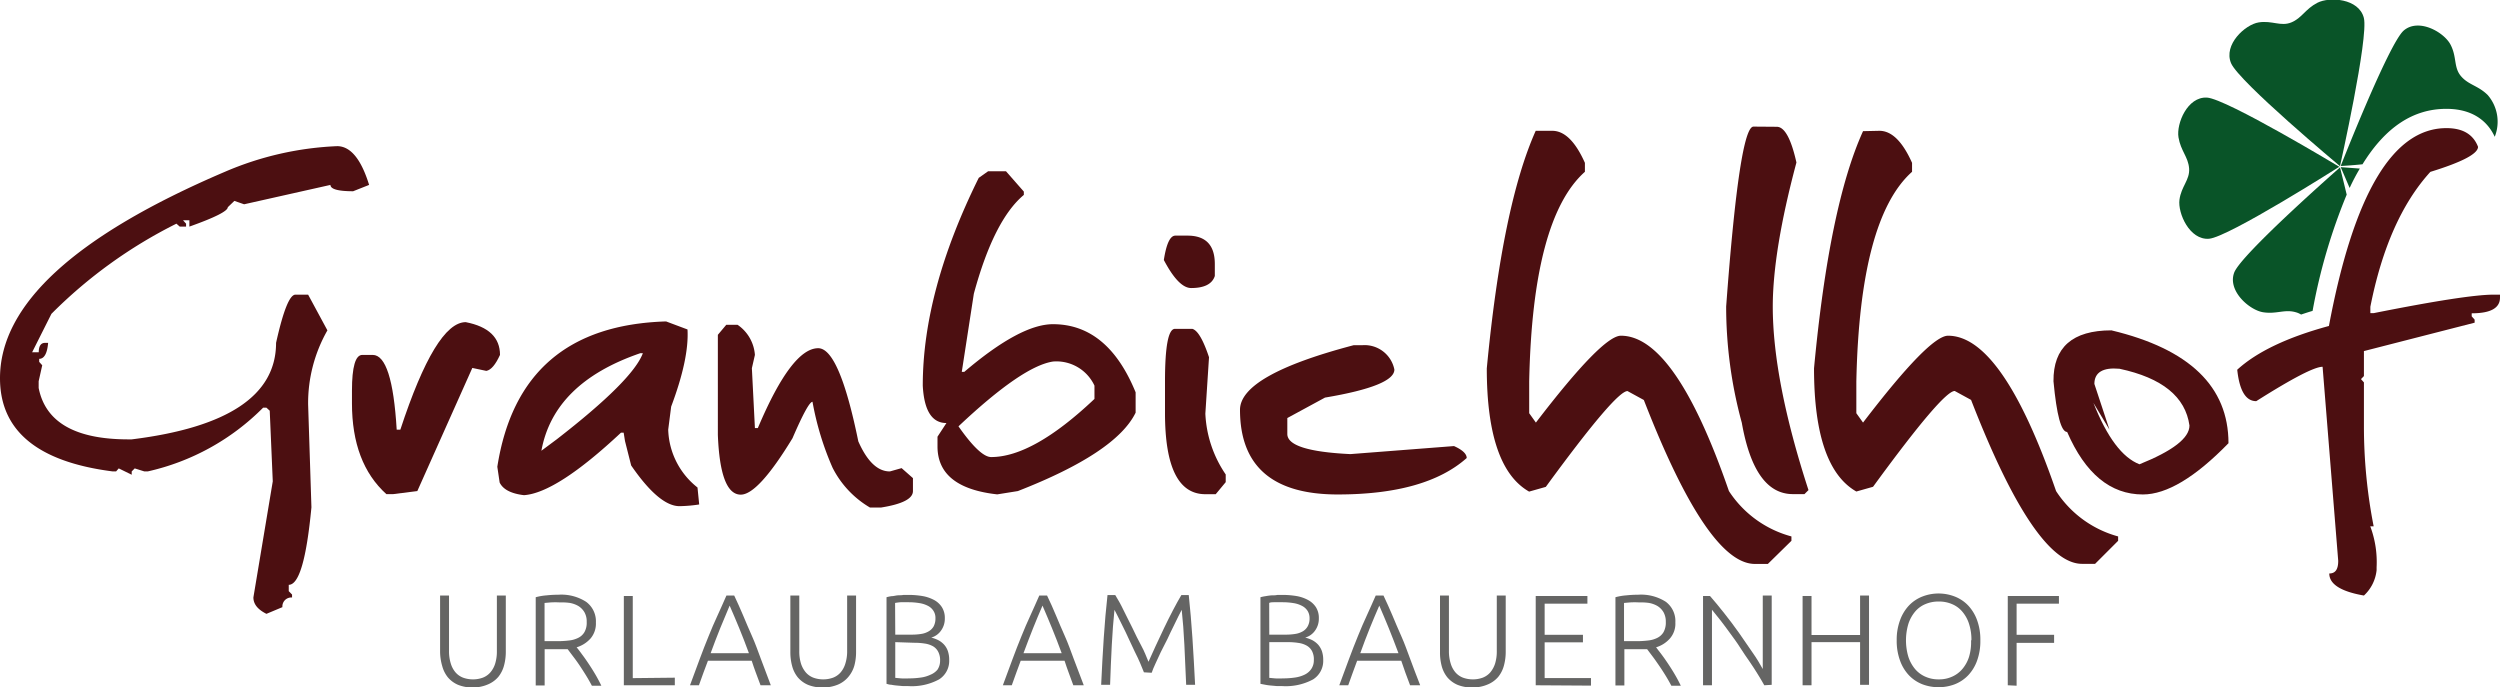 <svg id="Ebene_1" data-name="Ebene 1" xmlns="http://www.w3.org/2000/svg" width="280" height="76.97" viewBox="0 0 280 76.97"><defs><style>.cls-1{fill:#4c0f11;}.cls-2{fill:#095428;}.cls-3{fill:#656564;}</style></defs><title>granbichlhof-soelden-logo</title><path class="cls-1" d="M37.76,16.37c1.49,0,2.69,1.45,3.58,4.34l-1.79.71c-1.69,0-2.54-.24-2.54-.71l-9.67,2.17-1.09-.38-.74.71q0,.64-4.3,2.17v-.71H20.5l.34.38v.33h-.71l-.37-.33a53.36,53.36,0,0,0-14,10.1l-2.16,4.3h.74c0-.7.24-1.05.71-1.05h.34c-.1,1.2-.45,1.79-1,1.79v.34l.34.38L4.33,42.7v.75q1.13,5.76,10.05,5.76h.37q16.17-2,16.17-10.81Q32.12,33,33.09,33h1.42l2.16,4a16.45,16.45,0,0,0-2.16,8.3l.37,11.52c-.55,5.79-1.39,8.68-2.54,8.68v.71l.37.38v.33A1,1,0,0,0,31.63,68l-1.79.75c-1-.5-1.46-1.11-1.46-1.84l2.17-13L30.21,46l-.37-.34h-.37A26.32,26.32,0,0,1,16.54,52.8h-.37l-1.08-.34-.34.34v.37l-1.45-.71L13,52.8h-.37Q0,51.19,0,42.36,0,30,25.17,19.25A35.43,35.43,0,0,1,37.76,16.37Z"/><path class="cls-1" d="M52.16,36.08Q56,36.83,56,39.75c-.5,1.09-1,1.69-1.53,1.79l-1.57-.33L46.74,55l-2.69.34h-.78q-3.85-3.48-3.85-10.17V43.75c0-2.67.39-4,1.16-4h1.16q2.19,0,2.69,8.37h.41Q48.79,36.09,52.16,36.08Z"/><path class="cls-1" d="M74.6,36,77,36.9q.19,3.26-1.83,8.64l-.33,2.58a8.56,8.56,0,0,0,3.28,6.48l.19,1.9a15.88,15.88,0,0,1-2.21.19c-1.51,0-3.32-1.52-5.41-4.56L70,49.4l-.15-.94-.3,0q-7.2,6.74-10.86,7c-1.45-.17-2.36-.65-2.73-1.42l-.26-1.76Q58.17,36.5,74.6,36Zm-14,14.51,1.76-1.31Q70.87,42.6,72,39.56h-.29Q62,42.89,60.63,50.52Z"/><path class="cls-1" d="M81.34,36.38h1.27a4.47,4.47,0,0,1,1.94,3.37l-.34,1.49.34,6.7h.33Q88.66,39,91.64,39,94,39,96.13,49.43q1.49,3.38,3.54,3.37l1.31-.37,1.27,1.12V55c0,.85-1.18,1.46-3.55,1.84H97.43a10.86,10.86,0,0,1-4.18-4.45A32.65,32.65,0,0,1,91,45q-.48,0-2.24,4.08-3.84,6.31-5.79,6.32-2.31,0-2.57-6.69V37.5Z"/><path class="cls-1" d="M110.67,19.18h2l2,2.28v.37q-3.36,2.81-5.6,11.07l-1.35,8.75H108q6.27-5.34,9.93-5.34,6.14,0,9.26,7.63v2.28Q125,50.71,114,55l-2.31.37Q105,54.63,105,50V48.91l1-1.53q-2.43,0-2.65-4.19,0-10.62,6.27-23.27Zm-3.32,28.57q2.41,3.44,3.66,3.44,4.69,0,11.57-6.51V43.19a4.7,4.7,0,0,0-4.63-2.7Q114.51,41,107.35,47.75Z"/><path class="cls-1" d="M131.64,26.39H133q3.06,0,3.06,3.18v1.34c-.29.9-1.18,1.35-2.65,1.35q-1.41,0-3.06-3.14C130.63,27.3,131.06,26.39,131.64,26.39Zm0,10.44h1.9c.6.17,1.22,1.23,1.87,3.18L135,46.33a13.11,13.11,0,0,0,2.28,6.81V54l-1.12,1.35H135q-4.51,0-4.52-9.05V42.7Q130.48,36.83,131.6,36.83Z"/><path class="cls-1" d="M151.62,38.66h1a3.4,3.4,0,0,1,3.55,2.73q0,1.83-7.77,3.14l-4.22,2.29v1.79q0,1.91,7.06,2.25l11.61-.9c1,.45,1.42.9,1.42,1.34q-4.59,4.08-14.45,4.08-10.94,0-10.94-9.5Q138.92,42,151.62,38.66Z"/><path class="cls-1" d="M173.85,14.65q2.06,0,3.66,3.59v1q-5.87,5.24-6.24,23.49v3.55l.75,1.05q7.44-9.72,9.52-9.73,6.09,0,12.1,17.4a12.09,12.09,0,0,0,7,5.08v.49L198,63.16h-1.45q-5.31,0-12.44-18.36l-1.83-1q-1.31,0-9.15,10.73l-1.87.53q-4.74-2.7-4.74-13.8Q168.26,23,172,14.65Z"/><path class="cls-1" d="M199,14.2c.87,0,1.61,1.35,2.2,4q-2.64,9.87-2.65,16.12,0,8.27,4,20.57l-.45.45h-1.3q-4.31,0-5.72-8a49.36,49.36,0,0,1-1.75-13q1.49-20.16,3.06-20.16Z"/><path class="cls-1" d="M210.49,14.65q2.06,0,3.66,3.59v1q-5.86,5.24-6.24,23.49v3.55l.75,1.05q7.43-9.72,9.52-9.73,6.09,0,12.1,17.4a12.06,12.06,0,0,0,6.95,5.08v.49l-2.58,2.58h-1.46q-5.3,0-12.43-18.36l-1.83-1q-1.32,0-9.15,10.73l-1.87.53q-4.74-2.7-4.74-13.8,1.71-18.23,5.49-26.56Z"/><path class="cls-1" d="M236.48,37q13.11,3.13,13.11,12.64Q244,55.38,240,55.38q-5.44,0-8.48-7-1,0-1.53-5.68Q229.94,37,236.48,37Zm-1.91,6,1.69,5.12-1.8-3C236,49,237.7,51.25,239.62,52c3.73-1.5,5.6-2.94,5.6-4.34q-.67-4.83-7.84-6.36C235.51,41.13,234.57,41.72,234.57,43Z"/><path class="cls-2" d="M262.16,18.72s.4.93,1,2.33a23.14,23.14,0,0,1,1.14-2.17Z"/><path class="cls-2" d="M262.83,21.8c-.43-1.8-.75-3.05-.75-3.05S251,28.47,250.23,30.53s1.72,4.2,3.23,4.44,2.41-.36,3.66,0a2.18,2.18,0,0,1,.6.26c.42-.14.84-.28,1.29-.41A63.7,63.7,0,0,1,262.83,21.8Z"/><path class="cls-2" d="M264.6,18.4c2.57-4.16,5.68-6.21,9.39-6.21,3.39,0,4.82,1.82,5.42,3.13a4.57,4.57,0,0,0-.78-4.67c-1.09-1.08-2.16-1.13-3-2.12S275.19,6.4,274.46,5s-3.56-3-5.23-1.59-7.07,15.18-7.07,15.18S263.13,18.55,264.6,18.4Z"/><path class="cls-2" d="M247.18,10.93c-2.2-.12-3.44,2.93-3.19,4.45s1.09,2.19,1.19,3.48-.88,2-1.08,3.51,1.13,4.54,3.31,4.37S262,18.68,262,18.68,249.37,11.06,247.18,10.93Z"/><path class="cls-2" d="M262.08,18.61S265.31,4.18,264.75,2s-3.84-2.39-5.2-1.69-1.73,1.71-2.92,2.2-2.15-.24-3.66,0S249,5,249.88,7.08,262.08,18.61,262.08,18.61Z"/><path class="cls-3" d="M53,77a4.34,4.34,0,0,1-1.7-.3,3.08,3.08,0,0,1-1.14-.84,3.4,3.4,0,0,1-.63-1.26A5.85,5.85,0,0,1,49.29,73V66.7h1v6.2a4.59,4.59,0,0,0,.2,1.42,2.72,2.72,0,0,0,.54,1,2.15,2.15,0,0,0,.84.58,3.21,3.21,0,0,0,1.1.19,3.17,3.17,0,0,0,1.1-.19,2.15,2.15,0,0,0,.84-.58,2.74,2.74,0,0,0,.55-1,4.61,4.61,0,0,0,.19-1.42V66.7h1V73a5.85,5.85,0,0,1-.2,1.54,3.4,3.4,0,0,1-.63,1.26,3.08,3.08,0,0,1-1.14.84A4.31,4.31,0,0,1,53,77Z"/><path class="cls-3" d="M66.74,69.72a2.57,2.57,0,0,1-.59,1.78,3.41,3.41,0,0,1-1.57,1q.24.28.6.78c.25.33.5.69.76,1.08s.52.8.77,1.23.46.83.64,1.21H66.29c-.2-.38-.42-.77-.66-1.16s-.48-.76-.72-1.12-.49-.7-.72-1l-.61-.81c-.31,0-.62,0-.92,0H61v4.06h-1V66.89a6.41,6.41,0,0,1,1.22-.21,12.23,12.23,0,0,1,1.3-.07,5.13,5.13,0,0,1,3.12.79A2.7,2.7,0,0,1,66.74,69.72Zm-4.06-2.25a9.21,9.21,0,0,0-1,0l-.69.06v4.28H62.4a10.4,10.4,0,0,0,1.28-.07,3,3,0,0,0,1.06-.29,1.63,1.63,0,0,0,.71-.64,2.11,2.11,0,0,0,.26-1.15,2.06,2.06,0,0,0-.26-1.1,2,2,0,0,0-.68-.69,2.89,2.89,0,0,0-1-.35A6.9,6.9,0,0,0,62.68,67.47Z"/><path class="cls-3" d="M75.58,75.9v.85H69.87v-10h1v9.2Z"/><path class="cls-3" d="M85.18,76.75c-.19-.49-.37-1-.53-1.42s-.32-.9-.46-1.33h-4.9c-.17.43-.34.88-.5,1.33s-.33.93-.51,1.42h-1c.38-1,.74-2,1.08-2.92s.67-1.76,1-2.57.65-1.58,1-2.32.66-1.49,1-2.24h.87c.35.74.69,1.49,1,2.23s.64,1.53,1,2.33.66,1.66,1,2.57.7,1.88,1.1,2.92Zm-3.46-8.92c-.36.84-.71,1.68-1.06,2.54s-.7,1.79-1.07,2.79h4.29q-.55-1.5-1.08-2.79C82.44,69.51,82.09,68.66,81.72,67.83Z"/><path class="cls-3" d="M92.19,77a4.31,4.31,0,0,1-1.7-.3,3.08,3.08,0,0,1-1.14-.84,3.4,3.4,0,0,1-.63-1.26,5.85,5.85,0,0,1-.2-1.54V66.7h1v6.2a4.61,4.61,0,0,0,.19,1.42,2.89,2.89,0,0,0,.55,1,2.15,2.15,0,0,0,.84.58,3.17,3.17,0,0,0,1.1.19,3.21,3.21,0,0,0,1.1-.19,2.15,2.15,0,0,0,.84-.58,2.72,2.72,0,0,0,.54-1,4.59,4.59,0,0,0,.2-1.42V66.7h1V73a5.85,5.85,0,0,1-.19,1.54A3.4,3.4,0,0,1,95,75.83a3.08,3.08,0,0,1-1.14.84A4.31,4.31,0,0,1,92.19,77Z"/><path class="cls-3" d="M101.69,76.84l-.57,0-.67-.06a5.8,5.8,0,0,1-.64-.09c-.21,0-.38-.07-.52-.1V66.89a3.93,3.93,0,0,1,.58-.12c.21,0,.43-.07.65-.09s.45,0,.67-.05l.6,0a9.4,9.4,0,0,1,1.54.13,4.35,4.35,0,0,1,1.29.44,2.4,2.4,0,0,1,.87.8,2.23,2.23,0,0,1,.33,1.24,2.26,2.26,0,0,1-.42,1.38,2,2,0,0,1-1.1.79,3.69,3.69,0,0,1,.79.29,2.37,2.37,0,0,1,.64.49,2.11,2.11,0,0,1,.43.73,3,3,0,0,1,.15,1,2.45,2.45,0,0,1-1.13,2.17A6.42,6.42,0,0,1,101.69,76.84Zm-1.42-5.76h1.91a6.59,6.59,0,0,0,1-.08,2.33,2.33,0,0,0,.83-.29,1.5,1.5,0,0,0,.56-.56,1.87,1.87,0,0,0,.2-.9,1.45,1.45,0,0,0-.22-.83,1.58,1.58,0,0,0-.61-.56,3.12,3.12,0,0,0-.95-.31,7.53,7.53,0,0,0-1.22-.1q-.54,0-.9,0a6,6,0,0,0-.62.08Zm0,.84v4l.65.06a8.7,8.7,0,0,0,.89,0,9.11,9.11,0,0,0,1.29-.09,3.61,3.61,0,0,0,1.11-.32A2,2,0,0,0,105,75a1.79,1.79,0,0,0,.29-1,2,2,0,0,0-.21-1,1.52,1.52,0,0,0-.57-.61,2.7,2.7,0,0,0-.92-.31,7.55,7.55,0,0,0-1.21-.09Z"/><path class="cls-3" d="M120.21,76.75c-.19-.49-.36-1-.52-1.42s-.32-.9-.46-1.33h-4.91c-.17.43-.33.88-.49,1.33s-.33.93-.51,1.42h-1c.38-1,.74-2,1.08-2.92s.67-1.76,1-2.57.65-1.58,1-2.32.66-1.49,1-2.24h.87c.36.74.69,1.49,1,2.23s.64,1.53,1,2.33.66,1.66,1,2.57.71,1.88,1.11,2.92Zm-3.45-8.92c-.36.84-.72,1.68-1.06,2.54s-.7,1.79-1.07,2.79h4.28q-.55-1.5-1.08-2.79C117.48,69.51,117.12,68.66,116.76,67.83Z"/><path class="cls-3" d="M128.12,75.3c-.09-.24-.23-.56-.41-1s-.38-.83-.61-1.3l-.68-1.45c-.23-.5-.46-1-.67-1.4s-.4-.82-.57-1.15-.28-.56-.36-.7c-.13,1.21-.22,2.53-.3,3.94s-.13,2.91-.19,4.46h-1c.08-1.82.18-3.57.29-5.25s.25-3.27.42-4.8h.87c.29.48.6,1,.92,1.68s.66,1.29,1,2,.64,1.35,1,2,.57,1.26.8,1.79c.24-.53.5-1.13.81-1.79s.62-1.34.94-2,.65-1.34,1-2,.64-1.2.93-1.68h.83c.16,1.53.3,3.13.41,4.8s.21,3.43.3,5.25h-1c-.06-1.55-.13-3-.2-4.46s-.17-2.73-.3-3.94l-.36.7-.56,1.15c-.22.43-.44.9-.67,1.4L130,73.05l-.6,1.3c-.18.39-.32.71-.41,1Z"/><path class="cls-3" d="M143.58,76.84l-.57,0-.67-.06a6.37,6.37,0,0,1-.65-.09l-.52-.1V66.89a4.56,4.56,0,0,1,.58-.12,6.57,6.57,0,0,1,.66-.09c.23,0,.45,0,.67-.05l.6,0a9.5,9.5,0,0,1,1.54.13,4.19,4.19,0,0,1,1.28.44,2.43,2.43,0,0,1,.88.8,2.23,2.23,0,0,1,.33,1.24,2.26,2.26,0,0,1-.42,1.38,2,2,0,0,1-1.11.79,3.78,3.78,0,0,1,.8.29,2.54,2.54,0,0,1,.64.49,2.27,2.27,0,0,1,.43.73,3,3,0,0,1,.15,1,2.45,2.45,0,0,1-1.13,2.17A6.44,6.44,0,0,1,143.58,76.84Zm-1.42-5.76h1.91a6.46,6.46,0,0,0,1-.08,2.38,2.38,0,0,0,.84-.29,1.48,1.48,0,0,0,.55-.56,1.76,1.76,0,0,0,.21-.9,1.53,1.53,0,0,0-.22-.83,1.61,1.61,0,0,0-.62-.56,3.06,3.06,0,0,0-.94-.31,7.62,7.62,0,0,0-1.22-.1c-.36,0-.66,0-.91,0s-.45,0-.61.08Zm0,.84v4l.65.06a8.51,8.51,0,0,0,.88,0,9.15,9.15,0,0,0,1.3-.09,3.61,3.61,0,0,0,1.11-.32,1.91,1.91,0,0,0,.76-.64,1.72,1.72,0,0,0,.29-1,2,2,0,0,0-.2-1,1.54,1.54,0,0,0-.58-.61,2.62,2.62,0,0,0-.92-.31,7.37,7.37,0,0,0-1.21-.09Z"/><path class="cls-3" d="M157.93,76.75c-.19-.49-.37-1-.53-1.42L156.94,74H152c-.17.43-.33.88-.49,1.33s-.33.93-.51,1.42h-1c.38-1,.74-2,1.08-2.92s.67-1.76,1-2.57.65-1.58,1-2.32.66-1.49,1-2.24h.87c.35.74.69,1.49,1,2.23s.64,1.53,1,2.33.66,1.66,1,2.57.7,1.88,1.11,2.92Zm-3.45-8.92c-.37.84-.72,1.68-1.07,2.54s-.7,1.79-1.06,2.79h4.28q-.56-1.5-1.08-2.79C155.2,69.51,154.84,68.66,154.48,67.83Z"/><path class="cls-3" d="M164.94,77a4.31,4.31,0,0,1-1.7-.3,3.08,3.08,0,0,1-1.14-.84,3.4,3.4,0,0,1-.63-1.26,5.85,5.85,0,0,1-.19-1.54V66.7h1v6.2a4.59,4.59,0,0,0,.2,1.42,2.72,2.72,0,0,0,.54,1,2.15,2.15,0,0,0,.84.58,3.21,3.21,0,0,0,1.1.19,3.17,3.17,0,0,0,1.1-.19,2.15,2.15,0,0,0,.84-.58,2.89,2.89,0,0,0,.55-1,4.61,4.61,0,0,0,.19-1.42V66.7h1V73a5.85,5.85,0,0,1-.2,1.54,3.4,3.4,0,0,1-.63,1.26,3.08,3.08,0,0,1-1.14.84A4.31,4.31,0,0,1,164.94,77Z"/><path class="cls-3" d="M172,76.75v-10h5.79v.86H173v3.49h4.29v.84H173v4h5.19v.85Z"/><path class="cls-3" d="M187.64,69.72a2.52,2.52,0,0,1-.6,1.78,3.33,3.33,0,0,1-1.56,1l.6.78c.25.33.5.69.76,1.08s.52.8.77,1.23.46.83.64,1.21h-1.06c-.2-.38-.42-.77-.66-1.16s-.48-.76-.73-1.12-.48-.7-.71-1l-.61-.81c-.31,0-.62,0-.93,0h-1.62v4.06h-1V66.89a6.28,6.28,0,0,1,1.22-.21,12.23,12.23,0,0,1,1.3-.07,5.13,5.13,0,0,1,3.12.79A2.7,2.7,0,0,1,187.64,69.72Zm-4.06-2.25a9,9,0,0,0-1,0l-.69.06v4.28h1.36a10.46,10.46,0,0,0,1.29-.07,3,3,0,0,0,1.06-.29,1.69,1.69,0,0,0,.71-.64,2.2,2.2,0,0,0,.26-1.15,2.16,2.16,0,0,0-.26-1.1,2,2,0,0,0-.68-.69,2.86,2.86,0,0,0-1-.35A6.77,6.77,0,0,0,183.58,67.47Z"/><path class="cls-3" d="M197.6,76.75c-.18-.33-.42-.73-.7-1.19s-.59-.94-.94-1.45-.7-1-1.07-1.59-.75-1.09-1.12-1.6-.73-1-1.09-1.46-.67-.84-.94-1.17v8.46h-1v-10h.78c.49.55,1,1.19,1.58,1.91s1.12,1.46,1.66,2.21,1,1.48,1.51,2.19.86,1.34,1.16,1.87V66.7h1v10Z"/><path class="cls-3" d="M208.33,66.7h1v10h-1V71.92h-5.44v4.83h-1v-10h1v4.37h5.44Z"/><path class="cls-3" d="M221.8,71.72a6.41,6.41,0,0,1-.37,2.28,4.67,4.67,0,0,1-1,1.64,4.2,4.2,0,0,1-1.5,1,5.13,5.13,0,0,1-3.62,0,4.2,4.2,0,0,1-1.5-1,4.67,4.67,0,0,1-1-1.64,6.41,6.41,0,0,1-.38-2.28,6.31,6.31,0,0,1,.38-2.27,4.76,4.76,0,0,1,1-1.64,4.18,4.18,0,0,1,1.5-1,5,5,0,0,1,3.62,0,4.18,4.18,0,0,1,1.5,1,4.76,4.76,0,0,1,1,1.64A6.32,6.32,0,0,1,221.8,71.72Zm-1,0a5.72,5.72,0,0,0-.26-1.82,3.92,3.92,0,0,0-.74-1.37,3,3,0,0,0-1.15-.86,3.67,3.67,0,0,0-1.51-.3,3.72,3.72,0,0,0-1.52.3,3,3,0,0,0-1.15.86,4.09,4.09,0,0,0-.74,1.37,6.5,6.5,0,0,0,0,3.64,4.09,4.09,0,0,0,.74,1.37,3.16,3.16,0,0,0,1.15.87,3.56,3.56,0,0,0,1.52.31,3.52,3.52,0,0,0,1.51-.31,3.16,3.16,0,0,0,1.15-.87,3.92,3.92,0,0,0,.74-1.37A5.72,5.72,0,0,0,220.76,71.72Z"/><path class="cls-3" d="M224.87,76.75v-10h5.73v.86h-4.74V71.1h4.2V72h-4.2v4.8Z"/><path class="cls-1" d="M274,14.35c1.84,0,3,.7,3.54,2.09,0,.78-1.77,1.71-5.34,2.81q-4.77,5.24-6.72,15.11v.71h.38Q276.23,33,279.29,33H280v.33c0,1.18-1.06,1.76-3.17,1.76v.34l.33.37v.34l-12.4,3.18v2.8l-.33.34.33.37v4.9a58,58,0,0,0,1.09,11.22h-.38a11.39,11.39,0,0,1,.71,4.57v.33a4.5,4.5,0,0,1-1.42,2.85c-2.59-.45-3.88-1.28-3.88-2.47.7,0,1-.48,1-1.42l-1.75-21.73c-.9,0-3.37,1.28-7.43,3.85-1.17,0-1.88-1.17-2.13-3.52q3.28-3,10.27-4.9Q265,14.35,274,14.35Z"/></svg>